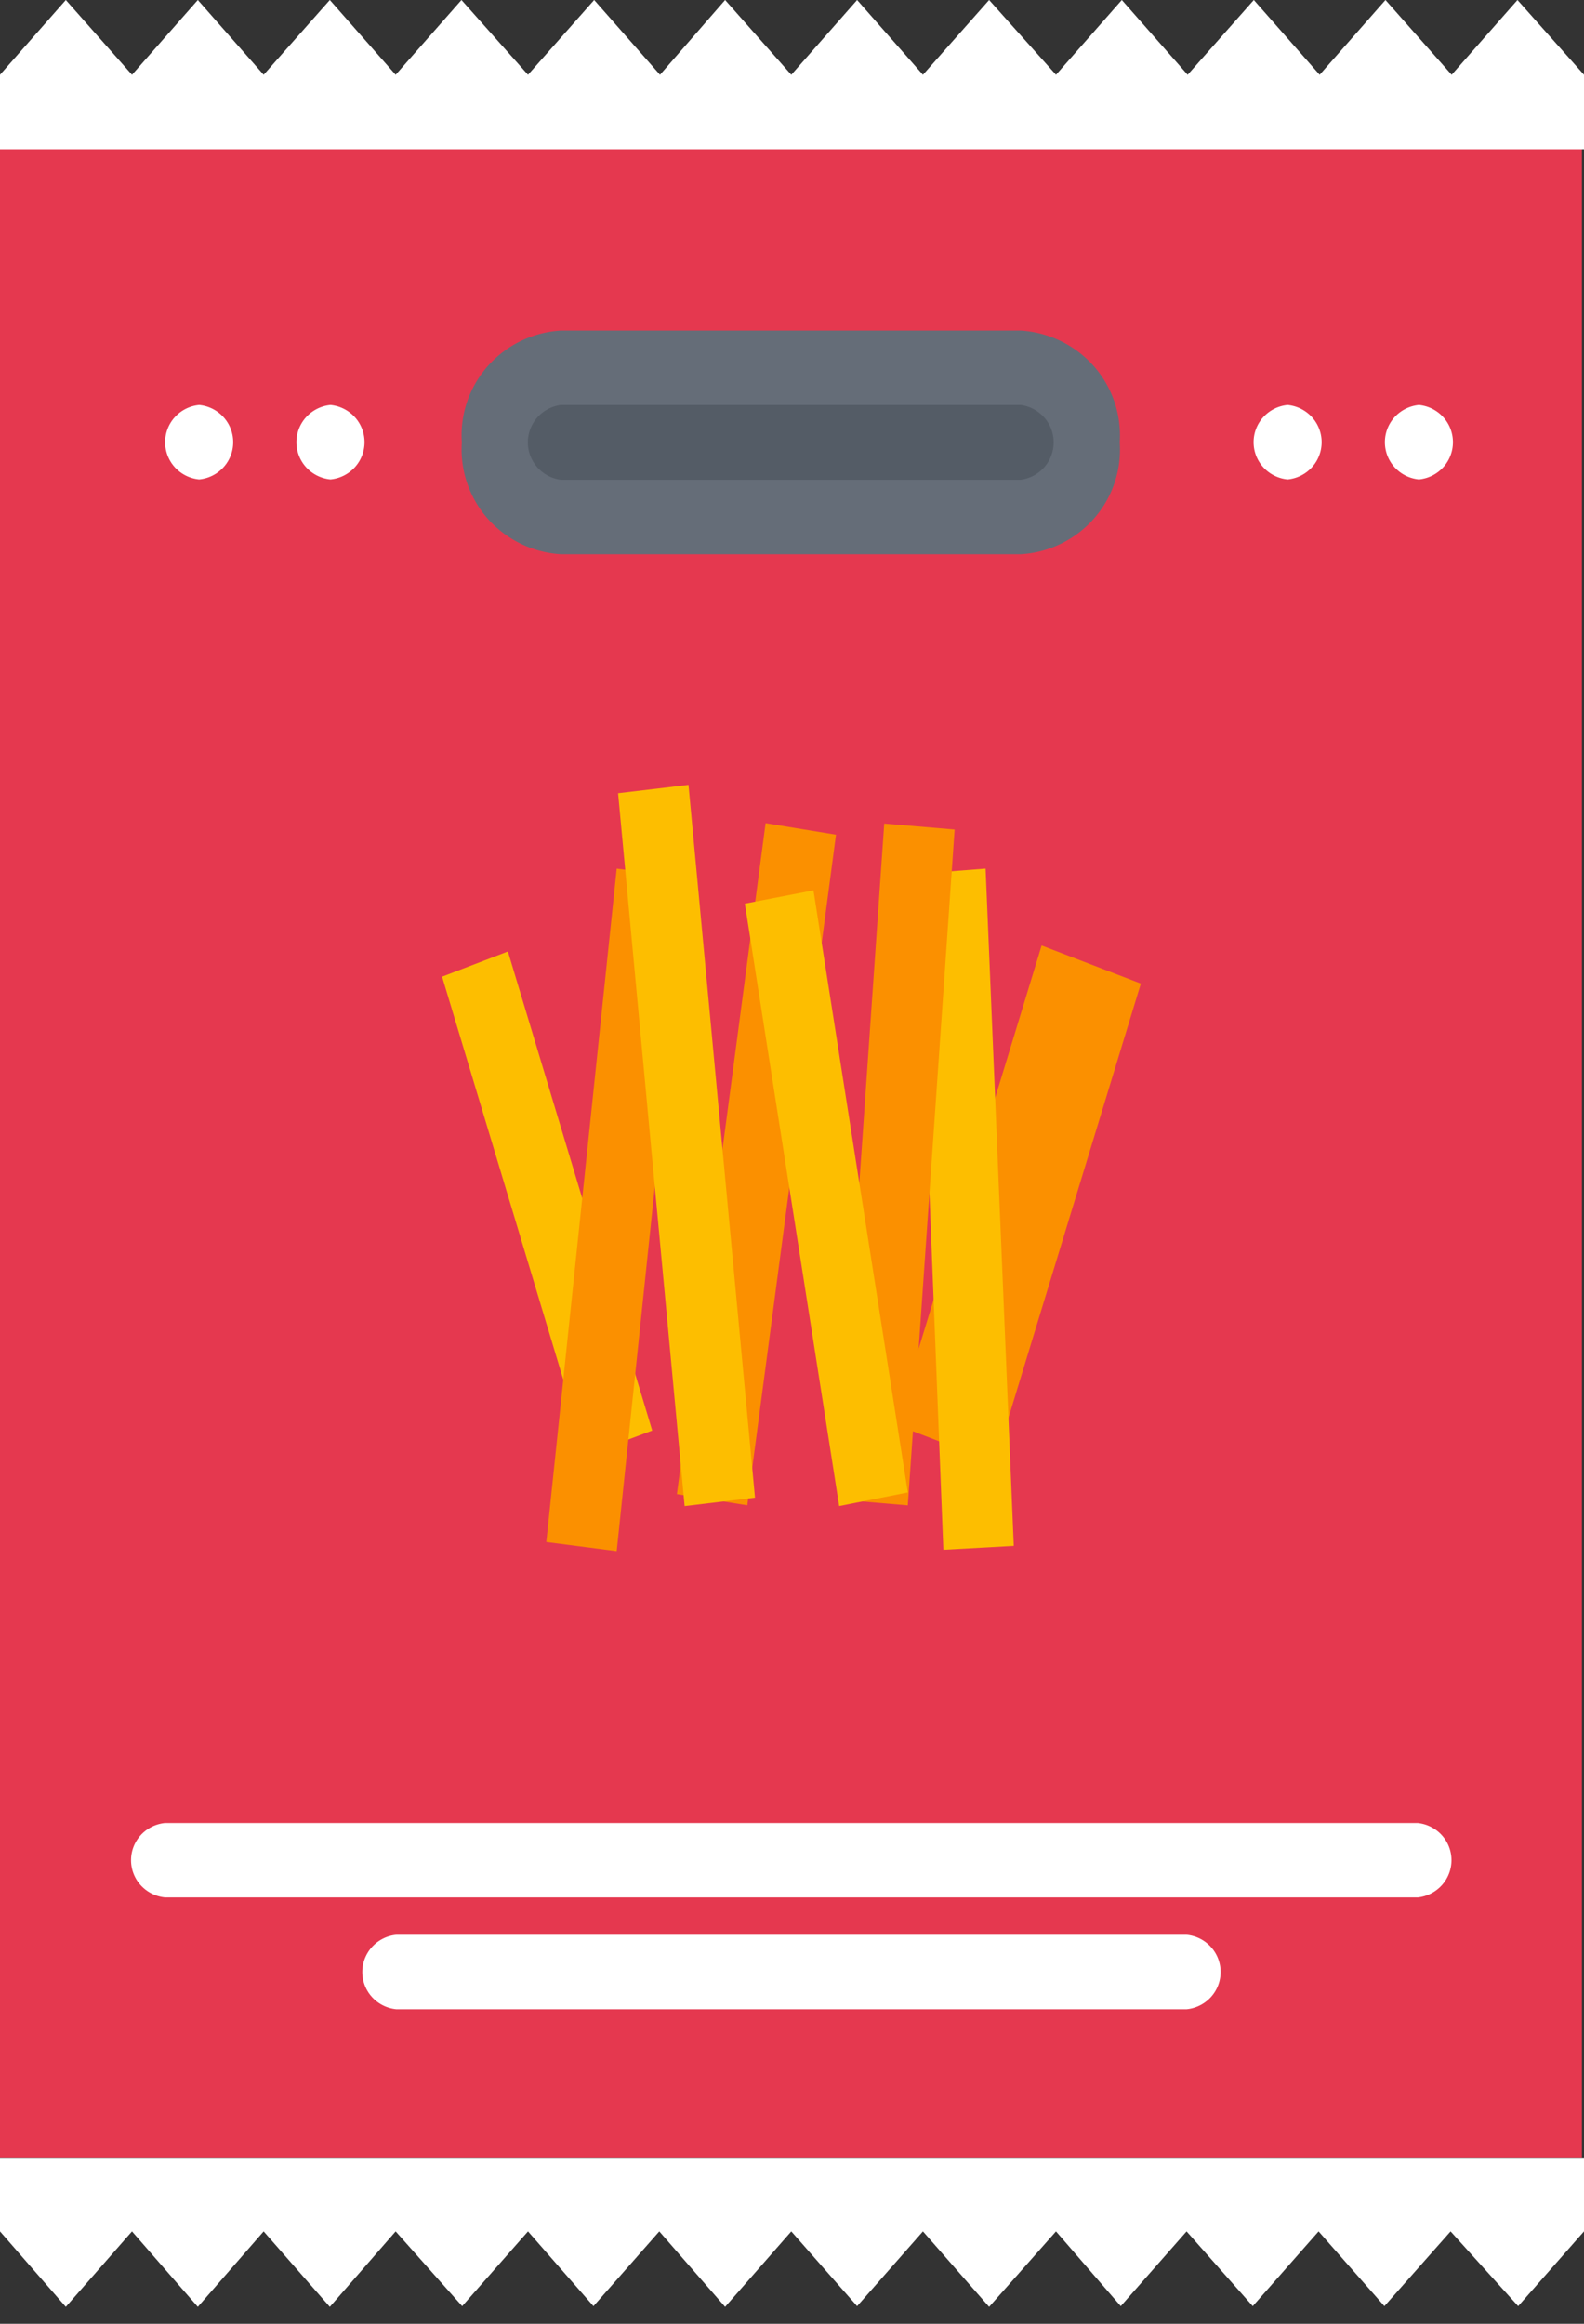 <svg width="45" height="66" fill="none" xmlns="http://www.w3.org/2000/svg"><rect width="100%" height="100%" fill="#333333" stroke="none"/><path d="M0 4.09h44.94v57.183H0V4.09Z" fill="#E5384F"/><path d="M29 15.74H15.93a3.016 3.016 0 0 1-2.071-1.006 2.972 2.972 0 0 1-.739-2.169 2.956 2.956 0 0 1 .739-2.168 2.999 2.999 0 0 1 2.071-1.008H29a3.018 3.018 0 0 1 2.072 1.008 2.972 2.972 0 0 1 .738 2.168 2.955 2.955 0 0 1-.738 2.169A2.996 2.996 0 0 1 29 15.74Z" fill="#656D78"/><path d="M40.27 53.89H4.69a1.073 1.073 0 0 1-.69-.343 1.057 1.057 0 0 1 0-1.427c.18-.195.425-.318.69-.343h35.58c.264.025.51.148.688.343a1.057 1.057 0 0 1 0 1.427 1.073 1.073 0 0 1-.689.344ZM33.71 57.066H11.26a1.073 1.073 0 0 1-.69-.344 1.057 1.057 0 0 1 0-1.427c.18-.195.425-.318.69-.343h22.45c.264.025.51.148.689.343a1.057 1.057 0 0 1 0 1.427 1.073 1.073 0 0 1-.69.344Z" fill="#fff"/><path d="M29 13.626H15.93a1.082 1.082 0 0 1-.668-.357 1.067 1.067 0 0 1 0-1.41c.172-.195.409-.322.668-.357H29c.258.035.495.162.667.357a1.067 1.067 0 0 1 0 1.41 1.082 1.082 0 0 1-.668.357Z" fill="#545C66"/><path d="M5.658 13.616a1.072 1.072 0 0 1-.689-.343 1.057 1.057 0 0 1 0-1.428c.179-.195.424-.318.69-.343.264.025.51.148.688.343a1.057 1.057 0 0 1 0 1.428 1.072 1.072 0 0 1-.689.343ZM9.389 13.616a1.072 1.072 0 0 1-.69-.343 1.057 1.057 0 0 1 0-1.428c.18-.195.425-.318.69-.343.264.025.51.148.689.343a1.057 1.057 0 0 1 0 1.428 1.072 1.072 0 0 1-.69.343ZM36.58 13.616a1.072 1.072 0 0 1-.689-.343 1.057 1.057 0 0 1 0-1.428c.179-.195.424-.318.689-.343.265.025.51.148.689.343a1.057 1.057 0 0 1 0 1.428 1.072 1.072 0 0 1-.689.343ZM40.31 13.616a1.072 1.072 0 0 1-.689-.343 1.057 1.057 0 0 1 0-1.428c.18-.195.425-.318.69-.343.264.025.51.148.688.343a1.057 1.057 0 0 1 0 1.428 1.072 1.072 0 0 1-.689.343ZM45 61.282v2.094L43.13 65.5l-1.92-2.124-1.88 2.124-1.87-2.124-1.87 2.124-1.88-2.124-1.87 2.124L30 63.376l-1.9 2.144-1.88-2.144-1.87 2.124-1.87-2.124-1.88 2.144-1.87-2.144-1.87 2.124L15 63.376 13.13 65.5l-1.89-2.124-1.87 2.144-1.88-2.144-1.87 2.144-1.87-2.144-1.88 2.144L0 63.376v-2.094h45ZM45 2.124v2.114H0V2.124L1.87 0l1.88 2.124L5.62 0l1.87 2.124L9.37 0l1.87 2.124L13.11 0 15 2.124 16.88 0l1.87 2.124L20.6 0l1.88 2.124L24.35 0l1.87 2.124L28.1 0 30 2.124 31.87 0l1.87 2.124L35.62 0l1.87 2.124L39.36 0l1.88 2.124L43.11 0 45 2.124Z" fill="#fff"/><path d="m12.559 27.739 1.87-.715 4.1 13.606-1.88.705-4.09-13.596Z" fill="#FDBE00"/><path d="m29.591 26.854 2.82 1.081-4.15 13.607-2.82-1.082 4.15-13.606ZM17.52 24.671l2 .258-2 19.124-2-.258 2-19.124Z" fill="#FB9000"/><path d="m26.05 24.82 1.95-.149.8 19.233-2 .11-.75-19.194Z" fill="#FDBE00"/><path d="m21.75 23.38 2 .328-2.52 19.044-2-.317 2.52-19.055ZM25.12 23.392l2 .169-1.33 19.193-2-.169 1.33-19.193Z" fill="#FB9000"/><path d="m21.16 25.665 1.95-.377 2.68 17.099-1.95.387-2.68-17.11ZM17.559 22.529l2-.238 1.89 20.245-2 .239-1.89-20.246Z" fill="#FDBE00"/></svg>
